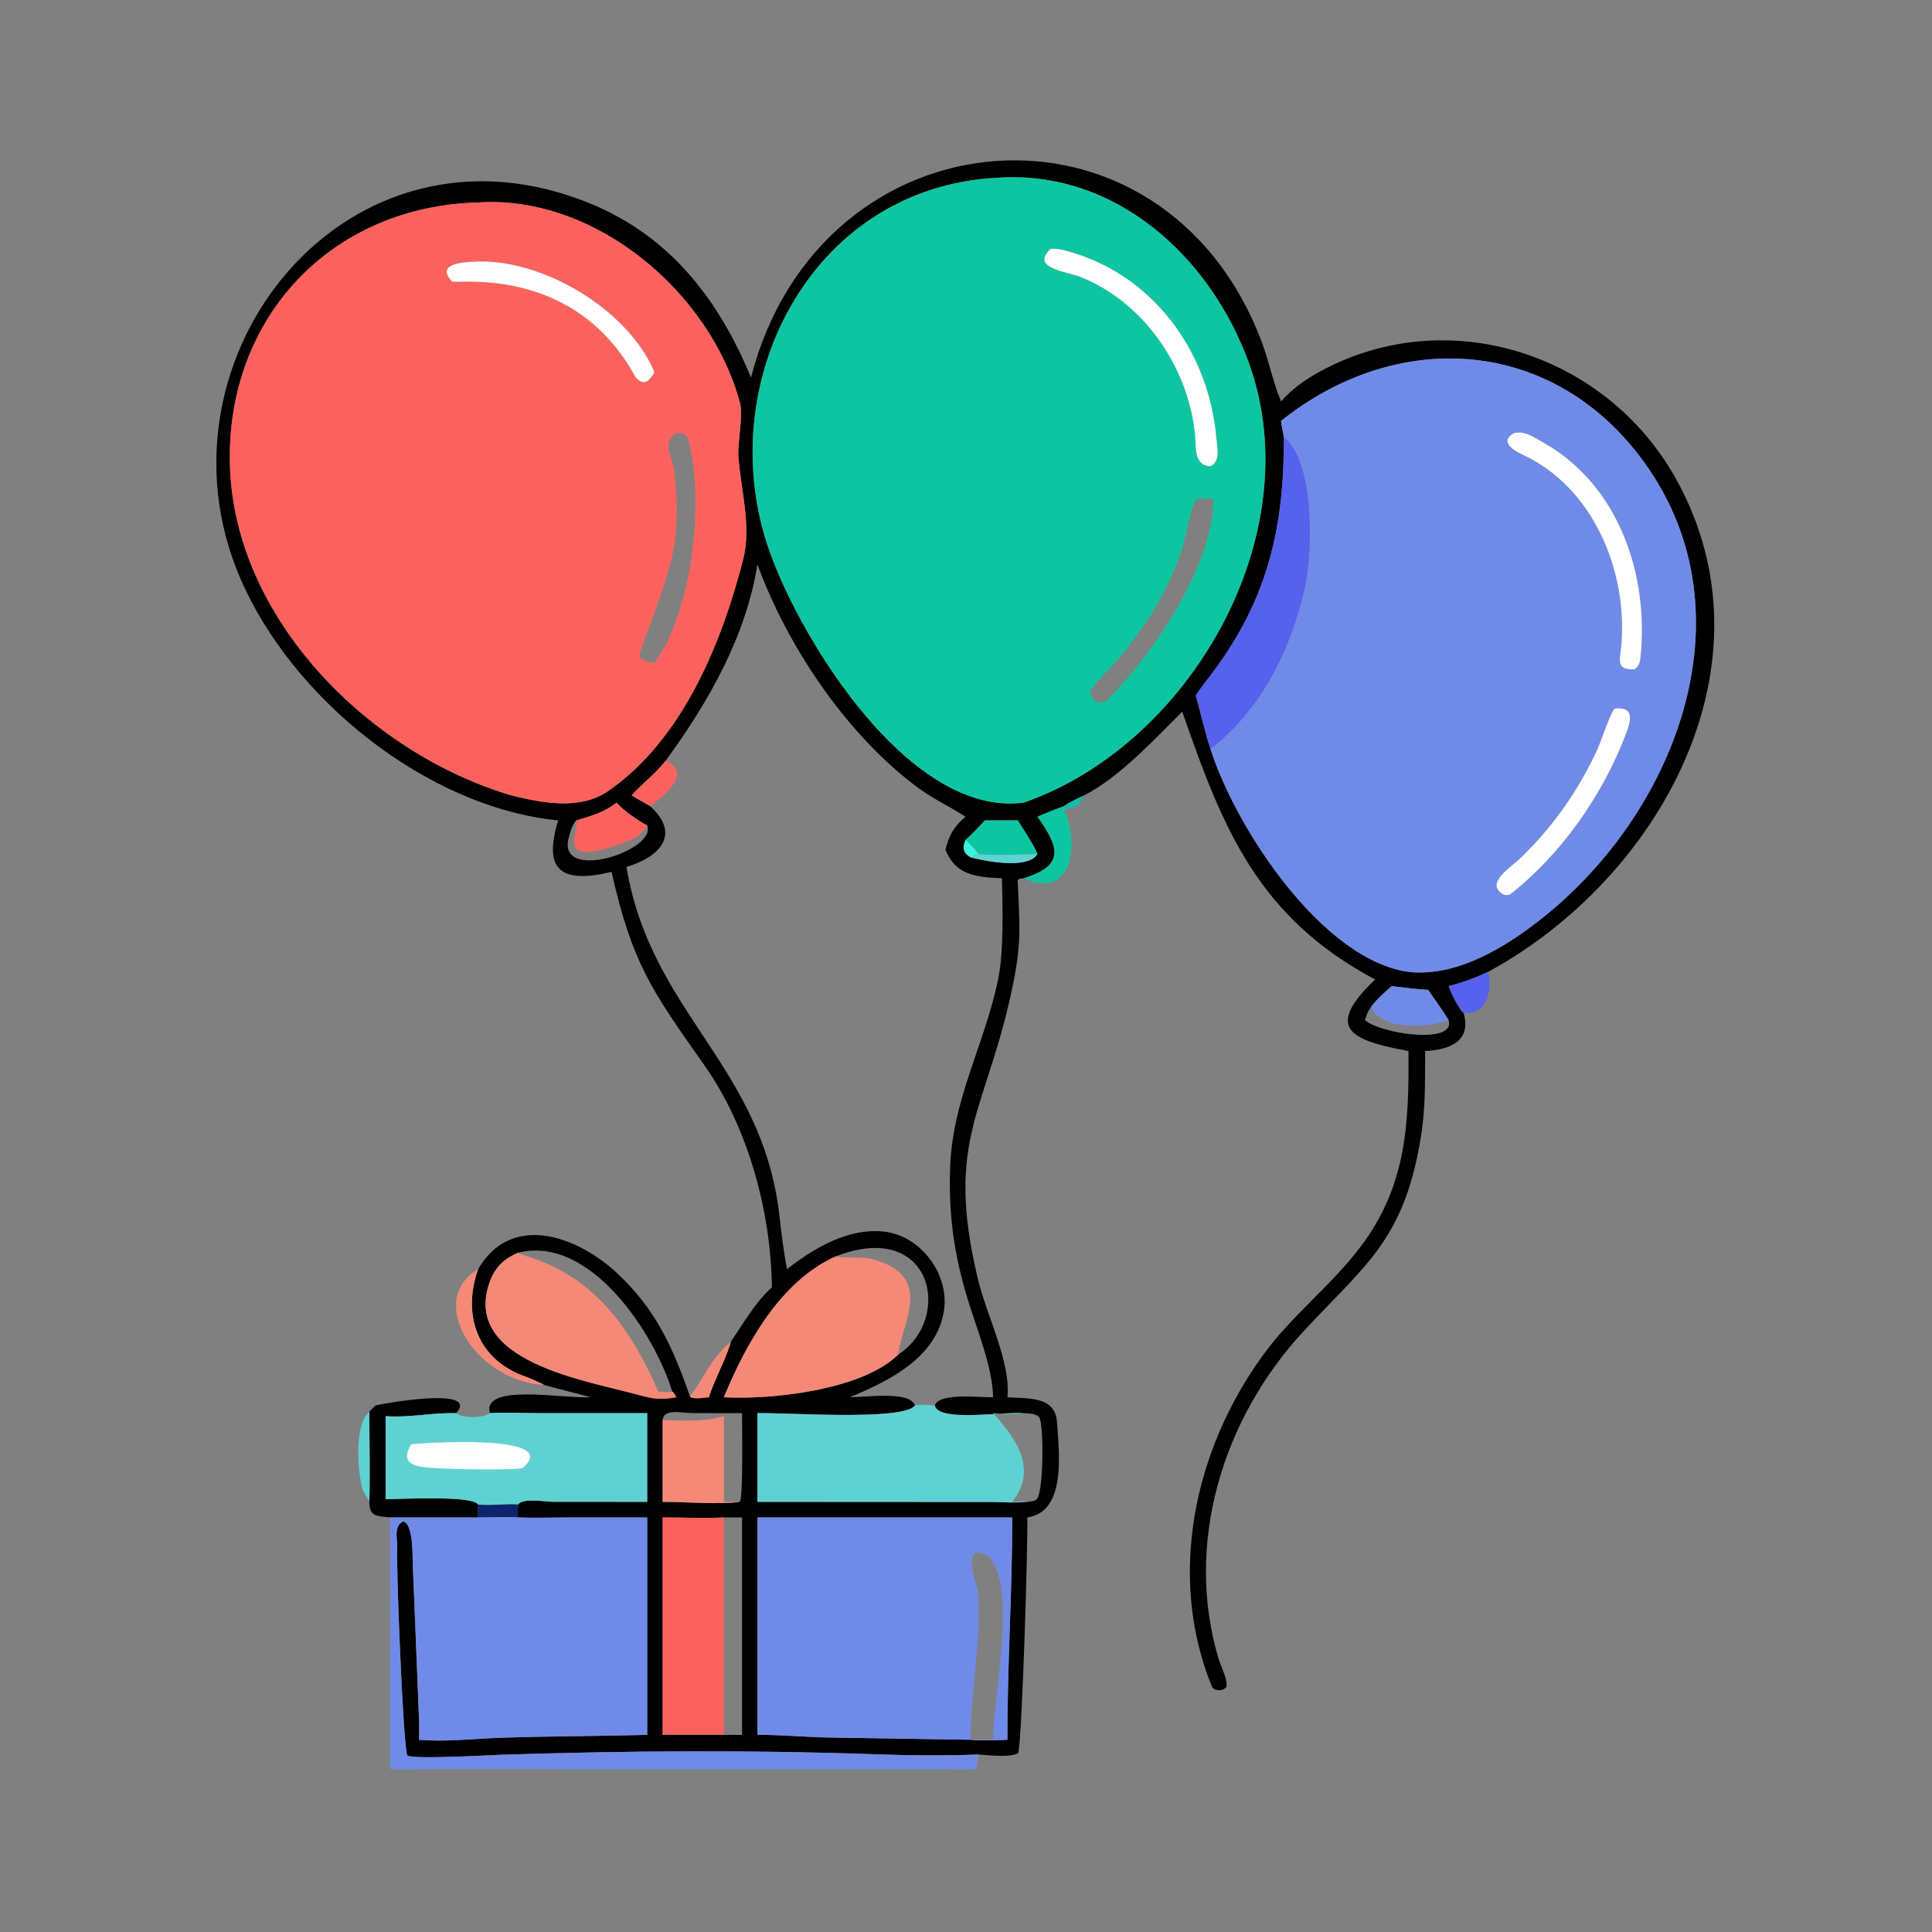 <?xml version="1.0" encoding="UTF-8"?> <svg xmlns="http://www.w3.org/2000/svg" version="1.1" style="display: block;" viewBox="0 0 2048 2048" width="512" height="512"><rect x="0" y="0" width="2048" height="2048" fill="#808080" stroke="none"/><path transform="translate(0,0)" fill="rgb(0,0,0)" d="M 1149.11 843.211 C 1143.85 845.61 1132.55 850.89 1128.07 854.432 C 1118.59 858.021 1108.99 861.64 1099.73 865.754 C 1122.5 897.571 1129.76 917.29 1085.06 931.03 C 1081.15 931.559 1080.64 930.868 1078.79 933.121 C 1080.53 977.079 1083.31 996.264 1074.31 1041.22 C 1046.9 1178.07 1000.28 1205.31 1036.82 1356.67 C 1045.8 1393.88 1071.73 1444.63 1067.92 1481.15 C 1088.29 1482.89 1118.46 1479.16 1120.43 1507.31 C 1122.84 1541.73 1130.22 1602.49 1089 1608.56 C 1089.79 1634.18 1083.34 1847.33 1079.32 1858.29 C 1072.36 1863.34 1046.69 1860.55 1037.17 1859.86 C 1002.17 1861.22 965.82 1860.96 930.822 1859.7 C 797.697 1854.89 665.831 1855.8 532.575 1860.06 C 519.738 1860.47 438.512 1865.29 431.664 1860.85 C 427.055 1847.27 419.536 1654 421.129 1637.56 C 420.385 1629.26 418.171 1617.1 427.422 1612.74 C 438.557 1615.45 437.094 1650.36 437.661 1660.85 L 443.316 1800.74 C 443.794 1815.36 444.852 1829.62 444.148 1844.24 C 472.524 1846.67 502.605 1843.04 531.013 1842.1 C 582.052 1840.41 634.529 1840.38 686.082 1839.04 L 686.082 1608.56 L 598.356 1608.6 C 582.718 1608.63 564.511 1609.15 549.059 1608.56 C 548.755 1603.73 548.921 1599.7 549.059 1594.89 C 554.533 1587.48 576.453 1591.95 587.522 1591.98 L 686.082 1592.02 L 686.082 1498.01 L 573.63 1497.99 C 559.481 1497.98 532.223 1496.98 519.269 1498.01 C 510.633 1465.84 597.479 1482.89 626.226 1481.15 C 609.884 1476.64 593.47 1472.79 576.797 1468.12 C 574.593 1466.55 560.723 1460.49 557.847 1459.51 C 506.121 1441.98 489.583 1393.93 506.866 1345.35 C 542.444 1284.13 612.894 1311.07 654.176 1349.61 C 695.286 1387.99 713.425 1428.78 731.303 1479.97 C 732.985 1484 747.515 1481.51 751.365 1481.15 C 757.319 1462.73 771.181 1437 774.802 1422 C 788.592 1402.23 800.182 1380.79 818.265 1364.61 C 817.156 1283.46 792.901 1194.69 746.198 1128.54 C 689.289 1047.93 670.2 1020.4 648.223 924.216 C 594.281 937.162 575.636 922.334 591.684 869.669 C 452.047 855.743 309.288 740.23 254.529 612.624 C 154.184 378.792 368.868 109.052 627.282 216.416 C 710.808 251.273 761.772 317.4 796.122 400.204 C 869.362 114.779 1233.84 85.832 1337.78 363.284 C 1345 382.56 1349.93 406.397 1357.3 423.886 L 1357.99 425.513 C 1368.84 413.085 1382.25 403.367 1396.48 395.376 C 1531.68 319.466 1701.61 373.572 1776.25 506.967 C 1886.24 703.546 1759.18 931.485 1577.43 1030.24 C 1561.36 1037.62 1552.84 1040.65 1535.57 1045.39 C 1538.07 1052.23 1546.34 1069.59 1551.5 1073.79 C 1560.25 1104.1 1536.2 1112.88 1510.73 1114.15 C 1510.39 1148.6 1511.49 1174.37 1505.49 1209.49 C 1487.33 1315.77 1446.08 1341.75 1381.47 1411.6 C 1296.14 1503.86 1255.07 1636.48 1291.9 1758.95 C 1294.13 1766.36 1301.93 1781.3 1299.94 1788.31 C 1296 1793.42 1286.52 1792.38 1284.6 1787.66 C 1237.13 1671.06 1265.82 1537.35 1338.11 1437.52 C 1368.89 1394.53 1410.83 1363.41 1442.74 1320.96 C 1491.24 1256.43 1493.61 1190.46 1493.04 1114.15 C 1434.63 1103.18 1401.6 1091.59 1457.71 1038.31 C 1333.19 972.047 1296.13 877.921 1253.54 755.297 L 1253.23 754.404 C 1223.27 784.086 1187.32 823.536 1149.11 843.211 z M 1357.99 446.187 C 1358.51 451 1360.05 458.268 1360.96 463.242 C 1361.32 557.966 1344.45 634.085 1285.48 712.865 C 1279.91 720.316 1272.4 729.505 1267.57 737.261 C 1272.79 755.575 1277.29 776.35 1283.13 793.87 C 1309.93 877.86 1401.96 1018.58 1494.5 1030.44 C 1545.63 1035.13 1596.42 1003.71 1634.63 973.401 C 1779.16 858.733 1860.74 643.373 1737.56 482.896 C 1640.8 356.827 1479.46 349.096 1357.99 446.187 z M 705.661 806.325 C 692.403 822.865 681.425 829.633 669.478 843.211 C 672.159 844.652 688.414 854.257 689.023 854.432 C 722.683 884.779 698.445 908.965 664.087 918.935 C 689.831 1073.75 807.575 1128.78 826.143 1287.98 C 828.159 1305.26 830.743 1328.01 834.303 1345.35 C 862.619 1323.1 899.387 1301.33 937.262 1305.56 C 975.745 1309.86 1006.3 1350.27 1000.71 1388.74 C 993.425 1438.76 942.757 1463.76 900.803 1481.15 C 917.368 1481.2 964.921 1473.98 969.837 1489.91 C 957.815 1506.47 832.497 1497.2 802.892 1498.01 L 802.892 1592.02 L 1051.66 1592.16 C 1063.12 1592.25 1077.88 1593.38 1089 1592.02 C 1092.13 1591.76 1097.38 1591.34 1099.32 1588.84 C 1106.27 1579.93 1106.63 1509.87 1101.63 1502.4 C 1098.95 1498.4 1089.73 1498.21 1085.06 1498.01 C 1063.01 1496.19 994.76 1507.75 990.959 1489.91 C 995.057 1475.79 1040.67 1481.64 1052.71 1481.15 C 1052.22 1449.14 1035.55 1409.11 1026.06 1378.09 C 1011.35 1330.03 1005.57 1288.49 1007.13 1238.49 C 1009.39 1165.42 1043.69 1107.69 1058.06 1038.11 C 1064.15 1008.6 1062.87 962.024 1062.11 931.03 C 1035.51 929.696 1012.9 928.274 1002.23 900.546 C 1006.41 884.376 1011.15 876.511 1023.53 865.754 C 1003.06 852.612 988.865 847.26 967.893 831.094 C 895.033 774.928 834.347 684.228 802.892 598.315 C 790.6 675.134 750.818 744.518 705.661 806.325 z M 610.834 869.669 C 606.018 875.337 604.971 880.645 603.031 887.39 C 588.995 936.216 696.56 902.032 686.082 875.028 C 675.736 869.433 661.296 859.572 653.5 850.831 C 639.917 861.589 627.116 864.68 610.834 869.669 z M 1044.05 869.669 C 1037.04 877.214 1031.25 883.493 1023.53 890.399 C 1019.98 898.537 1020.6 904.171 1028.96 908.831 C 1044.27 912.828 1089.83 922.017 1099.73 905.241 L 1097.93 901.327 C 1093.85 892.394 1084.45 878.901 1079 869.669 L 1044.05 869.669 z M 1475.24 1045.39 C 1467.72 1051.94 1459.73 1058.98 1453.62 1066.89 C 1449.59 1072.72 1449.23 1074.69 1446.94 1081.26 C 1461.7 1095.63 1544.03 1108.05 1535.57 1081.26 C 1529.77 1071.58 1520.44 1059.13 1513.87 1049.23 C 1503.6 1048.95 1485.99 1046.55 1475.24 1045.39 z M 549.059 1327.95 C 534.816 1334.19 525.045 1342.83 519.487 1357.87 C 487.678 1443.91 623.49 1463.67 677.536 1478.84 C 693.044 1483.23 701.304 1483.91 716.954 1481.15 C 715.508 1478.69 714.785 1476.71 712.645 1475.14 C 693.475 1412.94 625.428 1308.79 549.059 1327.95 z M 886.165 1331.72 C 827.446 1357.79 790.673 1424.51 767.339 1481.15 C 817.695 1483.92 913.71 1473.69 952.304 1435.82 C 1010.64 1397.79 988.657 1291.9 886.165 1331.72 z M 786.575 1498.01 L 734.79 1497.93 C 721.492 1497.91 703.524 1492.73 702.439 1505.43 L 702.439 1592.02 C 725.614 1592.01 762.678 1595.15 784.237 1592.02 C 787.94 1587 786.593 1510.47 786.575 1498.01 z M 767.339 1608.56 C 747.956 1609.64 722.523 1608.47 702.439 1608.56 L 702.439 1839.04 L 767.339 1839.04 L 786.575 1839.04 L 786.575 1608.56 C 780.166 1608.43 773.749 1608.52 767.339 1608.56 z M 802.892 1839.04 C 827.648 1838.88 851.821 1841.2 876.466 1841.83 L 1028.96 1844.24 C 1037.72 1845.53 1058.84 1844.6 1067.92 1844.24 C 1067.68 1765.03 1073.13 1687.59 1073.02 1608.56 L 851.75 1608.56 L 802.892 1608.56 L 802.892 1839.04 z M 1056.48 188.479 C 857.968 199.014 753.675 408.581 815.601 583.908 C 849.895 681.005 965.617 866.524 1085.06 850.831 C 1261.28 789.76 1389.19 567.135 1324.21 385.767 C 1283.49 272.126 1182.05 179.456 1056.48 188.479 z M 506.866 214.632 C 351.645 218.552 240.374 335.983 243.671 491.075 C 247.166 655.427 391.242 798.522 542.24 843.211 C 574.529 851.18 614.954 859.162 644.792 838.479 C 723.277 784.074 764.891 682.583 787.766 593.038 C 796.381 559.315 786.476 524.193 783.133 488.85 C 780.662 472.073 788.416 442 784.381 426.958 C 752.959 309.819 630.818 206.485 506.866 214.632 z"></path><path transform="translate(0,0)" fill="rgb(13,198,161)" d="M 1085.06 850.831 C 965.617 866.524 849.895 681.005 815.601 583.908 C 753.675 408.581 857.968 199.014 1056.48 188.479 C 1182.05 179.456 1283.49 272.126 1324.21 385.767 C 1389.19 567.135 1261.28 789.76 1085.06 850.831 z M 1113.85 263.795 C 1091.34 284.269 1130.95 287.86 1145.56 293.676 C 1212.34 320.266 1259.28 388.921 1266.69 459.495 C 1268.16 473.416 1264.92 493.308 1283.13 494.266 C 1293.96 488.883 1290.27 474.807 1289.43 464.937 C 1281.57 372.542 1222.22 290.874 1131.21 266.136 C 1125.62 264.614 1119.68 263.215 1113.85 263.795 z M 1267.57 529.667 C 1260.93 543.204 1259.19 560.23 1255.08 574.841 C 1242.07 621.053 1215.42 662.907 1184.79 699.435 C 1175.69 710.319 1161.86 722.058 1154.87 734.047 C 1159.23 742.141 1162.34 747.779 1172.77 742.849 C 1220.18 696.251 1286.28 600.024 1286.22 529.667 C 1278.04 527.706 1275.81 527.829 1267.57 529.667 z"></path><path transform="translate(0,0)" fill="rgb(252,98,93)" d="M 542.24 843.211 C 391.242 798.522 247.166 655.427 243.671 491.075 C 240.374 335.983 351.645 218.552 506.866 214.632 C 630.818 206.485 752.959 309.819 784.381 426.958 C 788.416 442 780.662 472.073 783.133 488.85 C 786.476 524.193 796.381 559.315 787.766 593.038 C 764.891 682.583 723.277 784.074 644.792 838.479 C 614.954 859.162 574.529 851.18 542.24 843.211 z M 500.68 277.505 C 495.38 277.903 460.384 278.32 479.103 298.357 C 482.003 301.46 608.53 279.329 673.961 400.204 C 682.798 409.417 687.779 404.498 693.792 394.699 C 666.316 328.234 573.554 272.4 500.68 277.505 z M 716.954 459.02 C 700.985 469.594 712.688 482.928 714.66 499.261 C 725.075 585.542 704.593 614.817 678.403 692.178 C 675.643 700.33 687.998 702.027 693.792 702.533 C 733.929 648.608 747.043 529.941 729.81 466.907 C 728.003 460.297 723.191 458.622 716.954 459.02 z"></path><path transform="translate(0,0)" fill="rgb(255,255,255)" d="M 1283.13 494.266 C 1264.92 493.308 1268.16 473.416 1266.69 459.495 C 1259.28 388.921 1212.34 320.266 1145.56 293.676 C 1130.95 287.86 1091.34 284.269 1113.85 263.795 C 1119.68 263.215 1125.62 264.614 1131.21 266.136 C 1222.22 290.874 1281.57 372.542 1289.43 464.937 C 1290.27 474.807 1293.96 488.883 1283.13 494.266 z"></path><path transform="translate(0,0)" fill="rgb(255,255,255)" d="M 673.961 400.204 C 608.53 279.329 482.003 301.46 479.103 298.357 C 460.384 278.32 495.38 277.903 500.68 277.505 C 573.554 272.4 666.316 328.234 693.792 394.699 C 687.779 404.498 682.798 409.417 673.961 400.204 z"></path><path transform="translate(0,0)" fill="rgb(112,139,231)" d="M 1360.96 463.242 C 1360.05 458.268 1358.51 451 1357.99 446.187 C 1479.46 349.096 1640.8 356.827 1737.56 482.896 C 1860.74 643.373 1779.16 858.733 1634.63 973.401 C 1596.42 1003.71 1545.63 1035.13 1494.5 1030.44 C 1401.96 1018.58 1309.93 877.86 1283.13 793.87 C 1284.55 792.273 1290.97 787.63 1293.2 785.685 C 1340.88 744.146 1368.5 685.922 1382.7 625.147 C 1391.64 586.886 1394.33 490.616 1360.96 463.242 z M 1604.91 459.02 C 1589.14 467.994 1604.06 477.38 1613.62 481.774 C 1688.53 516.209 1725.32 604.547 1718.72 683.576 C 1717.49 698.331 1712.15 710.498 1732.21 709.484 L 1732.74 709.453 C 1737.06 706.374 1738.36 702.576 1738.93 697.259 C 1748.27 609.213 1715.74 513.312 1634.9 468.513 C 1624.88 462.959 1617.13 456.704 1604.91 459.02 z M 1711.48 751.102 C 1706.16 757.693 1697.26 785.98 1692.69 795.73 C 1672.26 839.385 1645.38 877.566 1610.44 910.841 C 1601.6 919.256 1573.95 936.324 1593.05 947.827 C 1595.46 949.301 1597.94 948.96 1600.53 948.349 C 1655.31 905.35 1698.52 843.287 1723.39 778.493 C 1729.44 762.735 1732.5 748.842 1711.48 751.102 z"></path><path transform="translate(0,0)" fill="rgb(255,255,255)" d="M 1732.74 709.453 L 1732.21 709.484 C 1712.15 710.498 1717.49 698.331 1718.72 683.576 C 1725.32 604.547 1688.53 516.209 1613.62 481.774 C 1604.06 477.38 1589.14 467.994 1604.91 459.02 C 1617.13 456.704 1624.88 462.959 1634.9 468.513 C 1715.74 513.312 1748.27 609.213 1738.93 697.259 C 1738.36 702.576 1737.06 706.374 1732.74 709.453 z"></path><path transform="translate(0,0)" fill="rgb(86,97,238)" d="M 1360.96 463.242 C 1394.33 490.616 1391.64 586.886 1382.7 625.147 C 1368.5 685.922 1340.88 744.146 1293.2 785.685 C 1290.97 787.63 1284.55 792.273 1283.13 793.87 C 1277.29 776.35 1272.79 755.575 1267.57 737.261 C 1272.4 729.505 1279.91 720.316 1285.48 712.865 C 1344.45 634.085 1361.32 557.966 1360.96 463.242 z"></path><path transform="translate(0,0)" fill="rgb(255,255,255)" d="M 1600.53 948.349 C 1597.94 948.96 1595.46 949.301 1593.05 947.827 C 1573.95 936.324 1601.6 919.256 1610.44 910.841 C 1645.38 877.566 1672.26 839.385 1692.69 795.73 C 1697.26 785.98 1706.16 757.693 1711.48 751.102 C 1732.5 748.842 1729.44 762.735 1723.39 778.493 C 1698.52 843.287 1655.31 905.35 1600.53 948.349 z"></path><path transform="translate(0,0)" fill="rgb(252,98,93)" d="M 669.478 843.211 C 681.425 829.633 692.403 822.865 705.661 806.325 C 735.399 818.927 703.01 844.907 689.023 854.432 C 688.414 854.257 672.159 844.652 669.478 843.211 z"></path><path transform="translate(0,0)" fill="rgb(21,187,171)" d="M 1128.07 854.432 C 1132.55 850.89 1143.85 845.61 1149.11 843.211 C 1141.56 859.628 1140.26 852.598 1128.07 859.077 C 1128.62 857.334 1128.25 856.487 1128.07 854.432 z"></path><path transform="translate(0,0)" fill="rgb(252,98,93)" d="M 610.834 869.669 C 627.116 864.68 639.917 861.589 653.5 850.831 C 661.296 859.572 675.736 869.433 686.082 875.028 C 679.537 885.733 670.942 889.897 659.613 894.01 C 584.695 921.207 615.933 879.724 610.834 869.669 z"></path><path transform="translate(0,0)" fill="rgb(13,198,161)" d="M 1099.73 865.754 C 1108.99 861.64 1118.59 858.021 1128.07 854.432 C 1128.25 856.487 1128.62 857.334 1128.07 859.077 C 1145.55 898.496 1134.44 954.189 1085.06 931.03 C 1129.76 917.29 1122.5 897.571 1099.73 865.754 z"></path><path transform="translate(0,0)" fill="rgb(13,198,161)" d="M 1023.53 890.399 C 1031.25 883.493 1037.04 877.214 1044.05 869.669 L 1079 869.669 C 1084.45 878.901 1093.85 892.394 1097.93 901.327 L 1099.73 905.241 C 1088.02 906.002 1047.83 906.863 1037.17 905.241 C 1035.72 903.069 1026.19 891.815 1023.53 890.399 z"></path><path transform="translate(0,0)" fill="rgb(58,244,220)" d="M 1023.53 890.399 C 1026.19 891.815 1035.72 903.069 1037.17 905.241 C 1033.38 906.512 1032.29 906.754 1028.96 908.831 C 1020.6 904.171 1019.98 898.537 1023.53 890.399 z"></path><path transform="translate(0,0)" fill="rgb(94,210,211)" d="M 1028.96 908.831 C 1032.29 906.754 1033.38 906.512 1037.17 905.241 C 1047.83 906.863 1088.02 906.002 1099.73 905.241 C 1089.83 922.017 1044.27 912.828 1028.96 908.831 z"></path><path transform="translate(0,0)" fill="rgb(86,97,238)" d="M 1535.57 1045.39 C 1552.84 1040.65 1561.36 1037.62 1577.43 1030.24 C 1581.92 1049.66 1577.06 1075.95 1551.5 1073.79 C 1546.34 1069.59 1538.07 1052.23 1535.57 1045.39 z"></path><path transform="translate(0,0)" fill="rgb(112,139,231)" d="M 1453.62 1066.89 C 1459.73 1058.98 1467.72 1051.94 1475.24 1045.39 C 1485.99 1046.55 1503.6 1048.95 1513.87 1049.23 C 1520.44 1059.13 1529.77 1071.58 1535.57 1081.26 C 1515.67 1089.8 1461.91 1092.65 1453.62 1066.89 z"></path><path transform="translate(0,0)" fill="rgb(245,137,119)" d="M 716.954 1481.15 C 701.304 1483.91 693.044 1483.23 677.536 1478.84 C 623.49 1463.67 487.678 1443.91 519.487 1357.87 C 525.045 1342.83 534.816 1334.19 549.059 1327.95 C 554.249 1330.67 559.901 1332.06 565.448 1333.96 C 633.643 1357.33 670.19 1411.86 697.932 1475.14 C 702.091 1475.37 708.851 1476.08 712.645 1475.14 C 714.785 1476.71 715.508 1478.69 716.954 1481.15 z"></path><path transform="translate(0,0)" fill="rgb(245,137,119)" d="M 767.339 1481.15 C 790.673 1424.51 827.446 1357.79 886.165 1331.72 C 890.41 1333.81 914.001 1332.18 922.695 1334.3 C 993.755 1351.58 954.142 1405.46 952.304 1435.82 C 913.71 1473.69 817.695 1483.92 767.339 1481.15 z"></path><path transform="translate(0,0)" fill="rgb(245,137,119)" d="M 576.797 1468.12 C 504.698 1464.41 450.29 1378.71 506.866 1345.35 C 489.583 1393.93 506.121 1441.98 557.847 1459.51 C 560.723 1460.49 574.593 1466.55 576.797 1468.12 z"></path><path transform="translate(0,0)" fill="rgb(245,137,119)" d="M 731.303 1479.97 C 747.62 1459.91 751.012 1442.92 774.802 1422 C 771.181 1437 757.319 1462.73 751.365 1481.15 C 747.515 1481.51 732.985 1484 731.303 1479.97 z"></path><path transform="translate(0,0)" fill="rgb(0,0,0)" d="M 391.474 1496.53 C 393.536 1494.38 395.804 1491.91 397.953 1489.91 C 405.679 1487.67 509.584 1469.36 483.503 1498.01 C 458.673 1497.28 433.958 1503.01 408.76 1501.17 L 408.76 1589.23 C 423.422 1589.19 501.103 1584.91 506.866 1594.89 C 506.62 1600.19 506.567 1603.24 506.866 1608.56 L 413.463 1608.56 C 399.22 1606.76 391.864 1608.28 391.474 1592.02 C 392.421 1561.97 391.517 1526.95 391.474 1496.53 z"></path><path transform="translate(0,0)" fill="rgb(94,210,211)" d="M 969.837 1489.91 C 976.048 1488.32 984.487 1489.37 990.959 1489.91 C 994.76 1507.75 1063.01 1496.19 1085.06 1498.01 C 1072.68 1499.13 1065.14 1498.95 1052.71 1498.01 C 1077.4 1525.07 1100.34 1557.63 1073.02 1592.02 C 1077.91 1591.95 1084.24 1591.68 1089 1592.02 C 1077.88 1593.38 1063.12 1592.25 1051.66 1592.16 L 802.892 1592.02 L 802.892 1498.01 C 832.497 1497.2 957.815 1506.47 969.837 1489.91 z"></path><path transform="translate(0,0)" fill="rgb(94,210,211)" d="M 391.474 1592.02 C 390.083 1588.39 385.183 1582.13 384.036 1577.74 C 379.251 1559.42 375.07 1511.3 391.474 1496.53 C 391.517 1526.95 392.421 1561.97 391.474 1592.02 z"></path><path transform="translate(0,0)" fill="rgb(94,210,211)" d="M 519.269 1498.01 C 532.223 1496.98 559.481 1497.98 573.63 1497.99 L 686.082 1498.01 L 686.082 1592.02 L 587.522 1591.98 C 576.453 1591.95 554.533 1587.48 549.059 1594.89 C 537.397 1593.91 517.176 1596.36 506.866 1594.89 C 501.103 1584.91 423.422 1589.19 408.76 1589.23 L 408.76 1501.17 C 433.958 1503.01 458.673 1497.28 483.503 1498.01 C 490.817 1503.65 512.142 1503.35 519.269 1498.01 z M 435.785 1531.02 C 424.033 1550.83 437.425 1554.35 455.232 1555.91 C 472.058 1557.39 536.081 1558.86 553.546 1556.55 C 599.787 1518.5 441.727 1529.85 435.785 1531.02 z"></path><path transform="translate(0,0)" fill="rgb(245,137,119)" d="M 702.439 1505.43 C 724.788 1505.67 746.011 1507.58 767.339 1501.17 L 767.339 1592.02 C 772.72 1592.01 778.933 1591.84 784.237 1592.02 C 762.678 1595.15 725.614 1592.01 702.439 1592.02 L 702.439 1505.43 z"></path><path transform="translate(0,0)" fill="rgb(255,255,255)" d="M 553.546 1556.55 C 536.081 1558.86 472.058 1557.39 455.232 1555.91 C 437.425 1554.35 424.033 1550.83 435.785 1531.02 C 441.727 1529.85 599.787 1518.5 553.546 1556.55 z"></path><path transform="translate(0,0)" fill="rgb(13,35,106)" d="M 506.866 1594.89 C 517.176 1596.36 537.397 1593.91 549.059 1594.89 C 548.921 1599.7 548.755 1603.73 549.059 1608.56 C 545.315 1607.8 513.106 1608.53 506.866 1608.56 C 506.567 1603.24 506.62 1600.19 506.866 1594.89 z"></path><path transform="translate(0,0)" fill="rgb(112,139,231)" d="M 413.463 1608.56 L 506.866 1608.56 C 513.106 1608.53 545.315 1607.8 549.059 1608.56 C 564.511 1609.15 582.718 1608.63 598.356 1608.6 L 686.082 1608.56 L 686.082 1839.04 C 634.529 1840.38 582.052 1840.41 531.013 1842.1 C 502.605 1843.04 472.524 1846.67 444.148 1844.24 C 444.852 1829.62 443.794 1815.36 443.316 1800.74 L 437.661 1660.85 C 437.094 1650.36 438.557 1615.45 427.422 1612.74 C 418.171 1617.1 420.385 1629.26 421.129 1637.56 C 418.83 1634.54 418.419 1633.53 417.176 1629.92 L 418.59 1628.95 L 416.974 1627.78 C 418.838 1632.06 416.558 1640.36 413.463 1643.54 C 413.817 1632.48 413.506 1619.72 413.463 1608.56 z"></path><path transform="translate(0,0)" fill="rgb(112,139,231)" d="M 1028.96 1844.24 L 876.466 1841.83 C 851.821 1841.2 827.648 1838.88 802.892 1839.04 L 802.892 1608.56 L 851.75 1608.56 L 1073.02 1608.56 C 1073.13 1687.59 1067.68 1765.03 1067.92 1844.24 C 1058.84 1844.6 1037.72 1845.53 1028.96 1844.24 C 1035.67 1843.54 1045.69 1844.07 1052.71 1844.24 C 1052.27 1798.6 1079.36 1683.02 1047.86 1649.96 C 1016.58 1631.13 1036.48 1683.63 1036.69 1686.36 C 1040.86 1740.15 1028.78 1790.04 1028.96 1844.24 z"></path><path transform="translate(0,0)" fill="rgb(252,98,93)" d="M 702.439 1608.56 C 722.523 1608.47 747.956 1609.64 767.339 1608.56 L 767.339 1839.04 L 702.439 1839.04 L 702.439 1608.56 z"></path><path transform="translate(0,0)" fill="rgb(112,139,231)" d="M 413.463 1643.54 C 416.558 1640.36 418.838 1632.06 416.974 1627.78 L 418.59 1628.95 L 417.176 1629.92 C 418.419 1633.53 418.83 1634.54 421.129 1637.56 C 419.536 1654 427.055 1847.27 431.664 1860.85 C 438.512 1865.29 519.738 1860.47 532.575 1860.06 C 665.831 1855.8 797.697 1854.89 930.822 1859.7 C 965.82 1860.96 1002.17 1861.22 1037.17 1859.86 C 1036.79 1864.31 1035.49 1870.73 1034.72 1875.28 C 1026.41 1876.06 1012.54 1875.41 1003.75 1875.37 L 453.47 1875.33 C 440.757 1875.43 425.813 1876.24 413.463 1875.28 L 413.463 1643.54 z"></path></svg> 